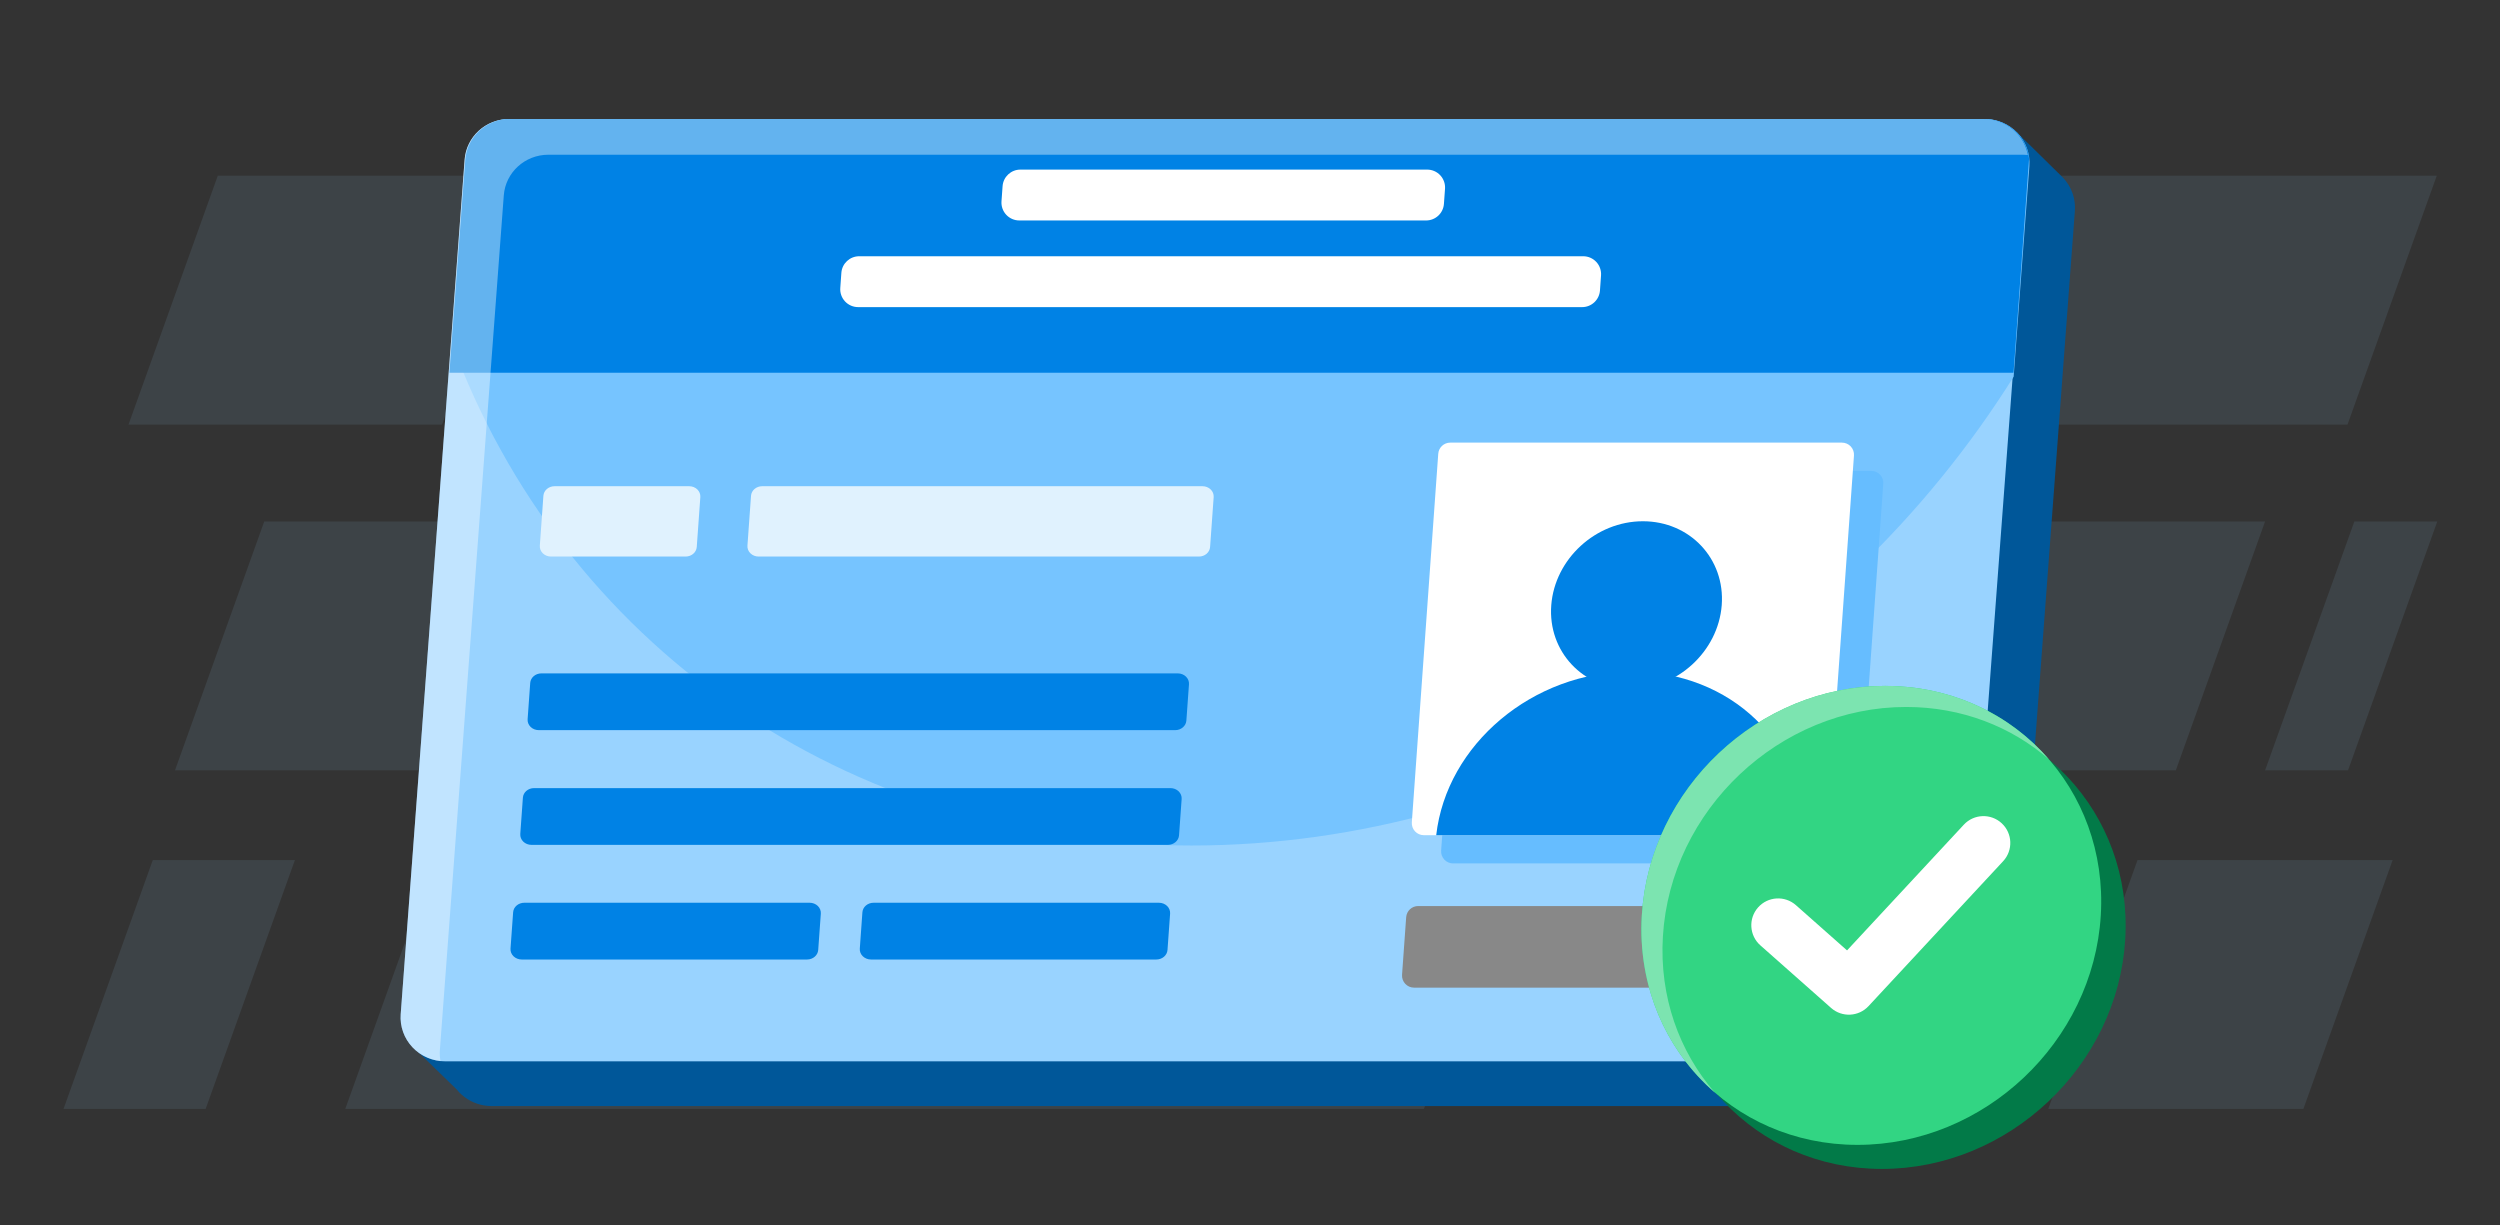 <svg width="255" height="125" viewBox="0 0 255 125" fill="none" xmlns="http://www.w3.org/2000/svg">
<rect x="0" y="0" width="255" height="125" fill="#333333" stroke="none"/>
<path opacity="0.1" fill-rule="evenodd" clip-rule="evenodd" d="M244.051 87.725H218.028L208.921 113.114H234.944L244.051 87.725ZM154.347 87.725H44.323L35.216 113.114H145.24L154.347 87.725ZM15.585 87.725H30.082L20.974 113.114H6.478L15.585 87.725ZM240.146 53.187H248.605L239.498 78.576H231.039L240.146 53.187ZM231.039 53.187H26.955L17.848 78.576H221.933L231.039 53.187ZM248.551 17.922H74.879L65.772 43.31H239.444L248.551 17.922ZM54.198 17.922H22.214L13.107 43.31H45.091L54.198 17.922Z" fill="#99D3FF"/>
<path fill-rule="evenodd" clip-rule="evenodd" d="M210.233 17.932L205.685 13.461L200.026 16.702H56.669C54.283 16.702 52.303 18.51 52.128 20.847L45.833 105.018L42.354 107.011L46.571 111.111C46.648 111.207 46.729 111.301 46.814 111.391C46.987 111.574 47.174 111.741 47.373 111.891L47.373 111.891C48.163 112.489 49.138 112.819 50.149 112.819C74.057 112.819 178.233 112.819 200.578 112.819C202.963 112.819 204.944 111.011 205.118 108.674C206.283 93.1 210.394 38.132 211.638 21.503C211.73 20.263 211.293 19.041 210.432 18.13L210.4 18.097L210.398 18.096C210.346 18.04 210.29 17.985 210.233 17.932Z" fill="#005799"/>
<path fill-rule="evenodd" clip-rule="evenodd" d="M206.9 16.94C206.993 15.7 206.556 14.478 205.695 13.567C204.834 12.656 203.625 12.139 202.36 12.139C178.452 12.139 74.276 12.139 51.931 12.139C49.546 12.139 47.565 13.947 47.391 16.284C46.226 31.858 42.115 86.826 40.871 103.455C40.779 104.695 41.215 105.917 42.077 106.828C42.938 107.739 44.146 108.256 45.411 108.256C69.32 108.256 173.495 108.256 195.84 108.256C198.225 108.256 200.206 106.448 200.381 104.111C201.545 88.536 205.656 33.569 206.9 16.94Z" fill="#99D3FF"/>
<path fill-rule="evenodd" clip-rule="evenodd" d="M46.091 34.994L47.49 16.284C47.665 13.947 49.646 12.139 52.03 12.139C74.376 12.139 178.551 12.139 202.46 12.139C203.725 12.139 204.933 12.656 205.794 13.567C206.656 14.478 207.092 15.7 207 16.94L205.394 38.417C187.595 66.833 155.821 86.242 121.532 86.242C85.886 86.242 57.243 65.266 46.091 34.994Z" fill="#76C4FF"/>
<path fill-rule="evenodd" clip-rule="evenodd" d="M192.094 49.344C192.119 49.004 192.001 48.669 191.769 48.42C191.537 48.171 191.212 48.029 190.871 48.029C184.492 48.029 156.885 48.029 150.914 48.029C150.27 48.029 149.736 48.526 149.69 49.168C149.279 54.907 147.435 80.627 146.996 86.756C146.971 87.096 147.089 87.43 147.321 87.679C147.553 87.929 147.879 88.07 148.219 88.07C154.598 88.07 182.205 88.07 188.176 88.07C188.82 88.07 189.354 87.573 189.4 86.931C189.811 81.192 191.655 55.473 192.094 49.344Z" fill="#66BDFF"/>
<path fill-rule="evenodd" clip-rule="evenodd" d="M45.975 36.187L45.842 38.022H205.379L206.964 16.183C206.869 15.212 206.452 14.291 205.768 13.567C204.906 12.656 203.698 12.139 202.433 12.139H52.004C49.619 12.139 47.638 13.947 47.463 16.284L45.975 36.187Z" fill="#0082E5"/>
<path fill-rule="evenodd" clip-rule="evenodd" d="M147.392 19.253C147.428 18.748 147.252 18.251 146.907 17.88C146.562 17.509 146.079 17.299 145.572 17.299H104.082C103.125 17.299 102.331 18.038 102.263 18.992C102.227 19.485 102.188 20.027 102.152 20.534C102.116 21.039 102.291 21.537 102.636 21.907C102.981 22.278 103.465 22.488 103.971 22.488H145.462C146.419 22.488 147.213 21.749 147.281 20.795C147.316 20.302 147.355 19.76 147.392 19.253Z" fill="white"/>
<path fill-rule="evenodd" clip-rule="evenodd" d="M163.306 28.091C163.342 27.586 163.167 27.089 162.822 26.718C162.477 26.347 161.993 26.137 161.487 26.137C150.613 26.137 97.811 26.137 87.638 26.137C86.682 26.137 85.888 26.876 85.819 27.83C85.784 28.323 85.745 28.865 85.709 29.372C85.672 29.877 85.848 30.374 86.193 30.745C86.538 31.116 87.022 31.326 87.528 31.326C98.401 31.326 151.203 31.326 161.376 31.326C162.333 31.326 163.127 30.587 163.196 29.633C163.231 29.14 163.27 28.598 163.306 28.091Z" fill="white"/>
<path fill-rule="evenodd" clip-rule="evenodd" d="M189.105 46.463C189.129 46.123 189.011 45.788 188.779 45.539C188.547 45.29 188.222 45.148 187.881 45.148C181.503 45.148 153.896 45.148 147.924 45.148C147.281 45.148 146.747 45.645 146.701 46.287C146.289 52.027 144.445 77.746 144.006 83.875C143.982 84.215 144.1 84.549 144.332 84.799C144.564 85.048 144.889 85.189 145.229 85.189C151.608 85.189 179.215 85.189 185.187 85.189C185.83 85.189 186.364 84.692 186.41 84.051C186.822 78.311 188.665 52.592 189.105 46.463Z" fill="white"/>
<path fill-rule="evenodd" clip-rule="evenodd" d="M167.576 53.168C172.374 53.168 175.977 57.004 175.616 61.728C175.256 66.453 171.068 70.289 166.269 70.289C161.471 70.289 157.868 66.453 158.229 61.728C158.589 57.004 162.777 53.168 167.576 53.168Z" fill="#0082E5"/>
<path fill-rule="evenodd" clip-rule="evenodd" d="M146.494 85.193C147.545 75.925 156.35 68.498 166.449 68.498C176.548 68.498 184.22 75.925 183.856 85.193H146.494Z" fill="#0082E5"/>
<path fill-rule="evenodd" clip-rule="evenodd" d="M185.834 93.731C185.859 93.391 185.741 93.056 185.509 92.807C185.277 92.558 184.952 92.416 184.611 92.416C178.232 92.416 150.625 92.416 144.654 92.416C144.01 92.416 143.476 92.913 143.43 93.555C143.32 95.088 143.125 97.808 143.009 99.426C142.985 99.766 143.103 100.1 143.335 100.349C143.567 100.599 143.892 100.74 144.233 100.74C150.611 100.74 178.218 100.74 184.19 100.74C184.833 100.74 185.367 100.243 185.413 99.601C185.523 98.069 185.718 95.348 185.834 93.731Z" fill="#888888"/>
<path fill-rule="evenodd" clip-rule="evenodd" d="M83.724 93.189C83.745 92.902 83.634 92.619 83.418 92.409C83.202 92.199 82.9 92.08 82.585 92.08C77.528 92.08 58.243 92.08 53.478 92.08C52.876 92.08 52.378 92.506 52.339 93.053C52.265 94.078 52.15 95.688 52.073 96.761C52.052 97.048 52.163 97.33 52.379 97.54C52.595 97.75 52.896 97.87 53.212 97.87C58.268 97.87 77.554 97.87 82.319 97.87C82.921 97.87 83.419 97.444 83.458 96.896C83.532 95.872 83.647 94.262 83.724 93.189Z" fill="#0082E5"/>
<path fill-rule="evenodd" clip-rule="evenodd" d="M119.351 93.189C119.371 92.902 119.261 92.619 119.045 92.409C118.829 92.199 118.527 92.08 118.212 92.08C113.155 92.08 93.87 92.08 89.105 92.08C88.503 92.08 88.005 92.506 87.965 93.053C87.892 94.078 87.777 95.688 87.7 96.761C87.679 97.048 87.79 97.33 88.006 97.54C88.222 97.75 88.523 97.87 88.839 97.87C93.895 97.87 113.181 97.87 117.946 97.87C118.548 97.87 119.046 97.444 119.085 96.896C119.159 95.872 119.274 94.262 119.351 93.189Z" fill="#0082E5"/>
<path fill-rule="evenodd" clip-rule="evenodd" d="M120.528 81.496C120.549 81.209 120.438 80.926 120.222 80.716C120.006 80.506 119.705 80.387 119.389 80.387C111.035 80.387 62.329 80.387 54.474 80.387C53.873 80.387 53.374 80.812 53.335 81.36C53.262 82.384 53.146 83.995 53.069 85.067C53.049 85.355 53.159 85.637 53.375 85.847C53.591 86.057 53.893 86.177 54.208 86.177C62.562 86.177 111.268 86.177 119.123 86.177C119.725 86.177 120.223 85.751 120.262 85.203C120.336 84.179 120.451 82.569 120.528 81.496Z" fill="#0082E5"/>
<path fill-rule="evenodd" clip-rule="evenodd" d="M121.276 69.794C121.296 69.507 121.185 69.225 120.97 69.015C120.754 68.805 120.452 68.686 120.137 68.686C111.783 68.686 63.077 68.686 55.222 68.686C54.62 68.686 54.122 69.111 54.082 69.659C54.009 70.683 53.894 72.293 53.817 73.366C53.796 73.653 53.907 73.936 54.123 74.146C54.339 74.356 54.64 74.475 54.956 74.475C63.309 74.475 112.016 74.475 119.871 74.475C120.472 74.475 120.97 74.049 121.01 73.502C121.083 72.478 121.199 70.867 121.276 69.794Z" fill="#0082E5"/>
<path fill-rule="evenodd" clip-rule="evenodd" d="M71.434 50.703C71.455 50.416 71.344 50.133 71.129 49.923C70.913 49.713 70.611 49.594 70.295 49.594C67.266 49.594 59.431 49.594 56.567 49.594C55.965 49.594 55.467 50.02 55.427 50.567C55.332 51.894 55.162 54.265 55.062 55.66C55.042 55.947 55.152 56.229 55.368 56.439C55.584 56.65 55.886 56.769 56.202 56.769C59.231 56.769 67.066 56.769 69.93 56.769C70.532 56.769 71.03 56.343 71.069 55.795C71.165 54.468 71.335 52.097 71.434 50.703Z" fill="#E0F2FE"/>
<path fill-rule="evenodd" clip-rule="evenodd" d="M123.794 50.703C123.815 50.416 123.704 50.133 123.488 49.923C123.272 49.713 122.971 49.594 122.655 49.594C115.989 49.594 84.017 49.594 77.744 49.594C77.142 49.594 76.644 50.02 76.604 50.567C76.509 51.894 76.339 54.265 76.239 55.66C76.219 55.947 76.33 56.229 76.545 56.439C76.761 56.65 77.063 56.769 77.379 56.769H122.29C122.891 56.769 123.39 56.343 123.429 55.795C123.524 54.468 123.694 52.097 123.794 50.703Z" fill="#E0F2FE"/>
<path fill-rule="evenodd" clip-rule="evenodd" d="M194.777 72.414C207.696 72.414 217.552 82.903 216.774 95.822C215.994 108.742 204.872 119.23 191.953 119.23C179.034 119.23 169.177 108.742 169.957 95.822C170.736 82.903 181.857 72.414 194.777 72.414Z" fill="#027A48"/>
<path fill-rule="evenodd" clip-rule="evenodd" d="M192.285 69.961C205.205 69.961 215.061 80.45 214.281 93.369C213.503 106.288 202.381 116.777 189.461 116.777C176.542 116.777 166.686 106.288 167.465 93.369C168.244 80.45 179.366 69.961 192.285 69.961Z" fill="#32D583"/>
<path fill-rule="evenodd" clip-rule="evenodd" d="M174.905 111.436C169.957 107.141 167.027 100.64 167.465 93.369C168.244 80.45 179.366 69.961 192.285 69.961C199.06 69.961 204.993 72.845 208.991 77.452C205.146 74.116 200.083 72.111 194.435 72.111C181.516 72.111 170.394 82.6 169.615 95.519C169.244 101.663 171.279 107.258 174.905 111.436Z" fill="#7CE4B0"/>
<path fill-rule="evenodd" clip-rule="evenodd" d="M179.556 96.425L186.771 102.81C187.884 103.795 189.579 103.712 190.59 102.624L204.32 87.843C205.348 86.736 205.284 85.003 204.177 83.975C203.071 82.947 201.338 83.011 200.31 84.118L188.398 96.941L183.183 92.326C182.052 91.325 180.321 91.43 179.32 92.561C178.319 93.693 178.425 95.424 179.556 96.425Z" fill="white"/>
<path fill-rule="evenodd" clip-rule="evenodd" d="M44.93 108.231C44.861 107.861 44.839 107.481 44.868 107.099C46.111 90.47 50.222 35.503 51.387 19.929C51.562 17.591 53.543 15.783 55.927 15.783H206.357C206.518 15.783 206.679 15.791 206.838 15.808C206.684 14.977 206.291 14.197 205.695 13.567C204.834 12.656 203.625 12.139 202.36 12.139C178.452 12.139 74.276 12.139 51.931 12.139C49.546 12.139 47.565 13.947 47.391 16.284C46.226 31.858 42.115 86.826 40.871 103.455C40.779 104.695 41.215 105.917 42.077 106.828C42.828 107.622 43.843 108.117 44.93 108.231Z" fill="white" fill-opacity="0.39"/>
</svg>
